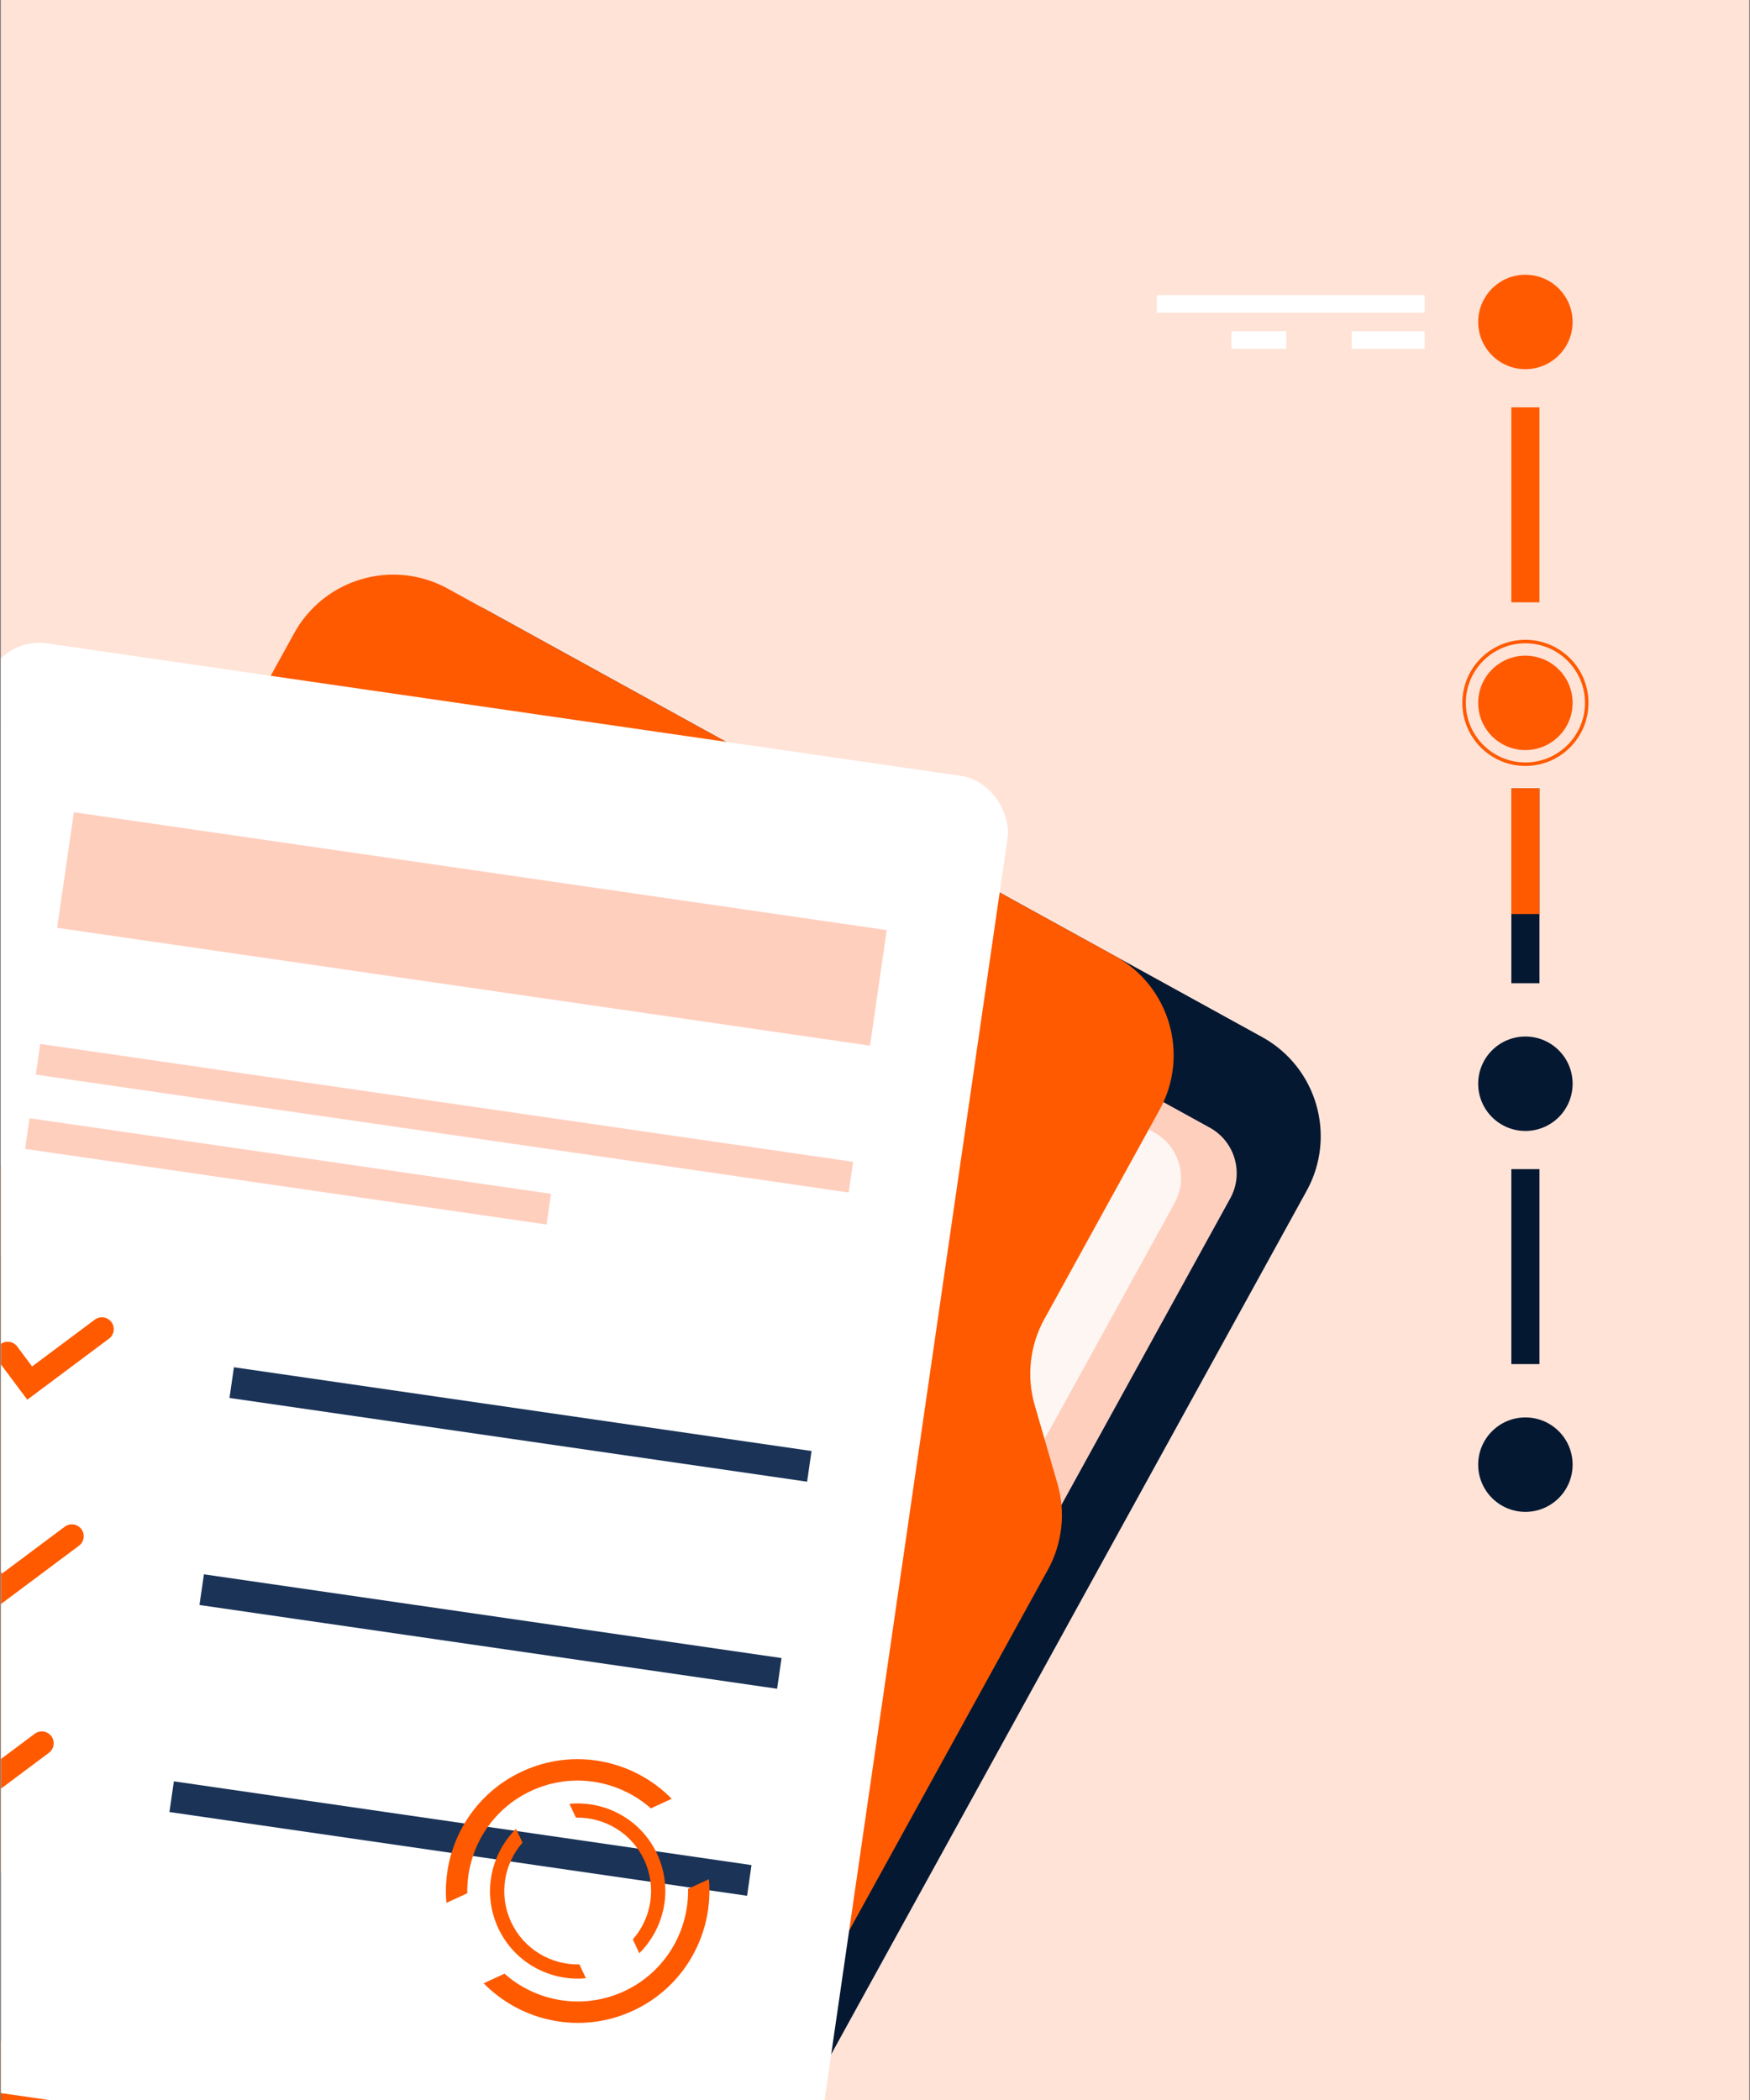 <?xml version="1.0" encoding="UTF-8"?>
<svg id="Layer_1" data-name="Layer 1" xmlns="http://www.w3.org/2000/svg" xmlns:xlink="http://www.w3.org/1999/xlink" viewBox="0 0 500 600">
  <rect x="0" y="0" width="500" height="600" fill="#808080" stroke="none"/>
  <defs>
    <style>
      .cls-1 {
        clip-path: url(#clippath);
      }

      .cls-2, .cls-3 {
        fill: none;
      }

      .cls-2, .cls-4, .cls-5, .cls-6, .cls-7, .cls-8, .cls-9, .cls-10, .cls-11 {
        stroke-width: 0px;
      }

      .cls-3 {
        stroke: #ff5a00;
        stroke-miterlimit: 10;
      }

      .cls-4 {
        fill: #1a3357;
      }

      .cls-5 {
        fill: #fdf6f3;
      }

      .cls-6 {
        fill: #ff5a00;
      }

      .cls-7 {
        fill: #ffe3d7;
      }

      .cls-8 {
        fill: #ffe2d4;
      }

      .cls-9 {
        fill: #fff;
      }

      .cls-10 {
        fill: #ffcfbe;
      }

      .cls-11 {
        fill: #051832;
      }
    </style>
    <clipPath id="clippath">
      <rect class="cls-2" x=".25" width="499.51" height="600"/>
    </clipPath>
  </defs>
  <rect class="cls-7" x=".25" width="499.51" height="600"/>
  <g class="cls-1">
    <g>
      <g>
        <g>
          <path class="cls-8" d="m153.41,677.8l31.15-56.58c9.18-1.47,16.75-8.74,18.15-18.42l2.86-19.74,126.35-229.46c8-14.54,2.71-32.81-11.83-40.82l-69.75-38.41,1.05-7.27c1.73-11.93-6.54-23-18.47-24.73l-55.27-8.02-73.89-40.68c-14.54-8.01-32.81-2.71-40.82,11.83l-6.23,11.32-52.2-7.57c-11.93-1.73-23,6.54-24.73,18.47l-25.37,174.89-69.98,127.1c-8,14.54-2.71,32.81,11.83,40.82l206.1,113.49h0s10.22,5.63,10.22,5.63c14.54,8.01,32.81,2.71,40.82-11.83Z"/>
          <g>
            <g>
              <g>
                <path class="cls-11" d="m-32.99,492.92l-32.95,59.84c-8.61,15.64-2.91,35.29,12.72,43.9l190.65,104.98c15.64,8.61,35.29,2.91,43.9-12.72l192.01-348.71c8.61-15.64,2.91-35.29-12.72-43.9l-221.68-122.07c-15.64-8.61-35.29-2.91-43.9,12.72L-34.02,421.35c-4.13,7.51-5.12,16.35-2.73,24.59l6.49,22.4c2.39,8.23,1.4,17.08-2.73,24.59Z"/>
                <g>
                  <path class="cls-10" d="m295.65,294.65l49.99,27.53c7.2,3.96,9.82,13.01,5.86,20.21l-83.59,151.81-96-52.86,123.74-146.7Z"/>
                  <path class="cls-5" d="m279.74,296l49.99,27.53c7.2,3.96,9.82,13.01,5.86,20.21l-83.59,151.81-96-52.86,123.74-146.7Z"/>
                </g>
                <path class="cls-6" d="m298.37,376.91l32.95-59.84c8.61-15.64,2.91-35.29-12.72-43.9l-190.65-104.98c-15.64-8.61-35.29-2.91-43.9,12.72l-192.01,348.71c-8.61,15.64-2.91,35.29,12.72,43.9l221.68,122.07c15.64,8.61,35.29,2.91,43.9-12.72l129.06-234.39c4.13-7.51,5.12-16.35,2.73-24.59l-6.49-22.4c-2.39-8.23-1.4-17.08,2.73-24.59Z"/>
              </g>
              <rect class="cls-11" x="-48.29" y="556.88" width="165.31" height="42.07" transform="translate(283.02 55.1) rotate(28.84)"/>
            </g>
            <g>
              <rect class="cls-9" x="-33.12" y="200.63" width="295.2" height="411.8" rx="15.63" ry="15.63" transform="translate(59.54 -12.22) rotate(8.25)"/>
              <g>
                <rect class="cls-10" x="9.63" y="315.07" width="234.68" height="8.86" transform="translate(47.18 -14.92) rotate(8.25)"/>
                <rect class="cls-10" x="17.48" y="248.73" width="234.68" height="33.37" transform="translate(39.5 -16.6) rotate(8.25)"/>
                <rect class="cls-10" x="77.88" y="259.42" width="8.86" height="150.55" transform="translate(-260.74 368.11) rotate(-81.75)"/>
                <g>
                  <g>
                    <rect class="cls-4" x="144.3" y="323.64" width="8.86" height="166.76" transform="translate(-275.43 495.78) rotate(-81.75)"/>
                    <path class="cls-6" d="m7.8,399.92l-8.32-11.14c-1.12-1.5-.81-3.63.69-4.75,1.5-1.12,3.63-.81,4.75.69l4.25,5.7,17.91-13.38c1.5-1.12,3.63-.81,4.75.69,1.12,1.5.81,3.63-.69,4.75l-23.35,17.44Z"/>
                  </g>
                  <g>
                    <rect class="cls-4" x="135.72" y="382.8" width="8.86" height="166.76" transform="translate(-341.32 537.96) rotate(-81.75)"/>
                    <path class="cls-6" d="m-.78,459.08l-8.32-11.14c-1.12-1.5-.81-3.63.69-4.75,1.5-1.12,3.63-.81,4.75.69l4.25,5.7,17.91-13.38c1.5-1.12,3.63-.81,4.75.69,1.12,1.5.81,3.63-.69,4.75L-.78,459.08Z"/>
                  </g>
                  <g>
                    <rect class="cls-4" x="127.14" y="441.96" width="8.86" height="166.76" transform="translate(-407.22 580.13) rotate(-81.75)"/>
                    <path class="cls-6" d="m-9.36,518.24l-8.32-11.14c-1.12-1.5-.81-3.63.69-4.75,1.5-1.12,3.63-.81,4.75.69l4.25,5.7,17.91-13.38c1.5-1.12,3.63-.81,4.75.69,1.12,1.5.81,3.63-.69,4.75l-23.35,17.44Z"/>
                  </g>
                </g>
              </g>
            </g>
          </g>
        </g>
        <g>
          <g>
            <path class="cls-6" d="m133.51,540.92c-.23-12.14,6.57-23.85,18.3-29.27,11.73-5.42,25.05-3.02,34.15,5.03l5.95-2.75c-10.84-11.04-27.82-14.7-42.67-7.83-14.85,6.86-23.07,22.17-21.69,37.58l5.95-2.75Z"/>
            <path class="cls-6" d="m196.59,539.67c.23,12.14-6.57,23.85-18.3,29.27-11.73,5.42-25.05,3.02-34.15-5.03l-5.95,2.75c10.84,11.04,27.82,14.7,42.67,7.83,14.85-6.86,23.07-22.17,21.69-37.58l-5.95,2.75Z"/>
          </g>
          <g>
            <path class="cls-6" d="m164.54,519.33c8.07-.19,15.87,4.3,19.51,12.08,3.64,7.78,2.08,16.64-3.24,22.71l1.85,3.95c7.3-7.24,9.68-18.54,5.08-28.39-4.61-9.85-14.8-15.27-25.04-14.3l1.85,3.95Z"/>
            <path class="cls-6" d="m165.56,561.26c-8.07.19-15.87-4.3-19.51-12.08-3.64-7.78-2.08-16.64,3.24-22.71l-1.85-3.95c-7.3,7.24-9.68,18.54-5.08,28.39,4.61,9.85,14.8,15.27,25.04,14.3l-1.85-3.95Z"/>
          </g>
        </g>
      </g>
      <g>
        <circle class="cls-6" cx="435.83" cy="91.99" r="13.49"/>
        <rect class="cls-6" x="431.81" y="116.39" width="8.04" height="55.7"/>
        <circle class="cls-6" cx="435.83" cy="200.82" r="13.49"/>
        <circle class="cls-3" cx="435.83" cy="200.82" r="17.52"/>
        <rect class="cls-11" x="431.81" y="225.22" width="8.04" height="55.7"/>
        <rect class="cls-6" x="431.81" y="225.22" width="8.04" height="35.93"/>
        <circle class="cls-11" cx="435.83" cy="309.64" r="13.49"/>
        <rect class="cls-11" x="431.81" y="334.04" width="8.04" height="55.7"/>
        <circle class="cls-11" cx="435.83" cy="418.47" r="13.49"/>
      </g>
      <g>
        <rect class="cls-9" x="330.49" y="84.32" width="76.54" height="5.02" transform="translate(737.53 173.66) rotate(-180)"/>
        <g>
          <rect class="cls-9" x="351.85" y="94.64" width="15.66" height="5.02"/>
          <rect class="cls-9" x="386.21" y="94.64" width="20.83" height="5.02"/>
        </g>
      </g>
    </g>
  </g>
</svg>